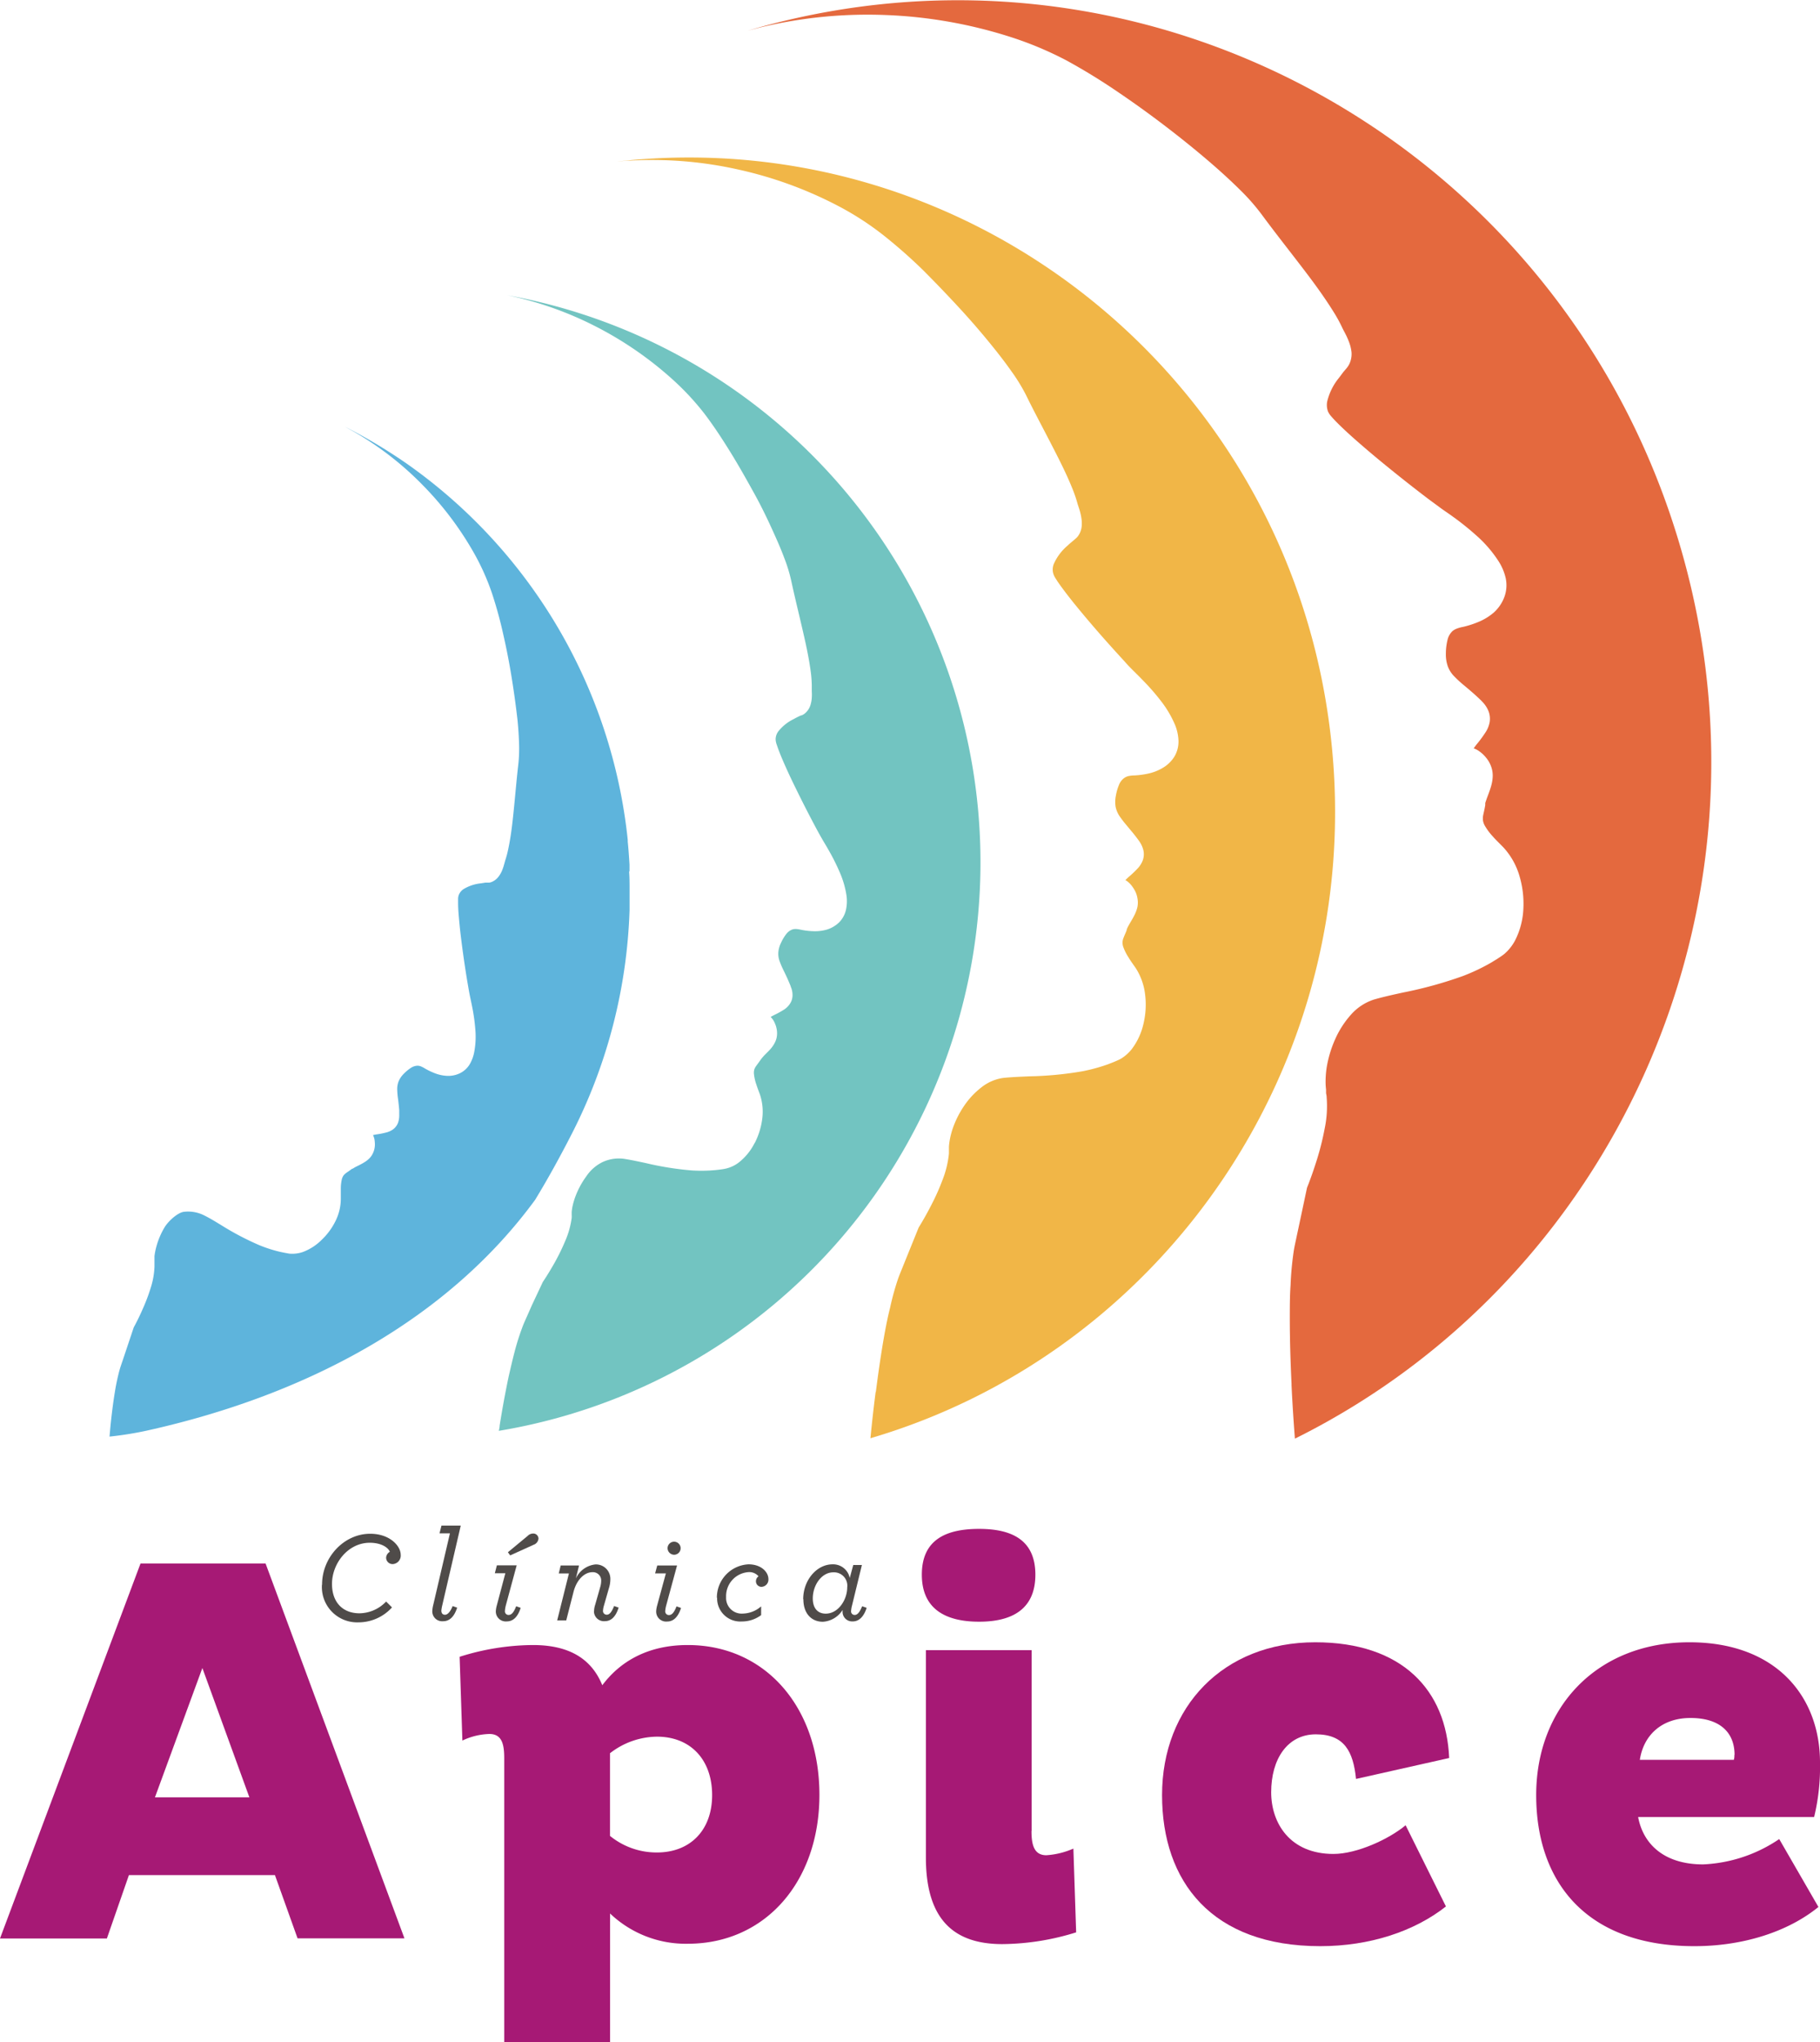 <svg xmlns="http://www.w3.org/2000/svg" viewBox="0 0 309.73 347.4"><defs><style>.cls-1{fill:#f1b647;}.cls-2{fill:#e4693e;}.cls-3{fill:#5eb4dc;}.cls-4{fill:#72c4c1;}.cls-5{fill:#a61975;}.cls-6{fill:#4f4b49;}</style></defs><g id="Layer_2" data-name="Layer 2"><g id="Layer_1-2" data-name="Layer 1"><path class="cls-1" d="M149.05,236.83c.41-3.22.87-6.43,1.43-9.61.29-1.6.6-3.19,1-4.76a45,45,0,0,1,1.27-4.66c.25-.76.57-1.49.87-2.25l.91-2.25,1.81-4.47c.79-1.28,1.52-2.58,2.2-3.92a37.68,37.68,0,0,0,1.85-4.15,16.85,16.85,0,0,0,1.1-4.5c0-.19,0-.4,0-.6v-.53a9.55,9.55,0,0,1,.12-1.06,13.07,13.07,0,0,1,.53-2.09,16.35,16.35,0,0,1,1.95-3.87A13.53,13.53,0,0,1,167,185a7.72,7.72,0,0,1,3.74-1.62c1.44-.15,2.93-.2,4.41-.27a59.54,59.54,0,0,0,9-.85,29.67,29.67,0,0,0,4.41-1.2l1.07-.42c.36-.16.68-.28,1.1-.51a6.92,6.92,0,0,0,1.89-1.67,11.3,11.3,0,0,0,2-4.39,13.9,13.9,0,0,0,.27-4.77,10.62,10.62,0,0,0-1.6-4.59l-.65-.93c-.21-.3-.41-.6-.59-.91a8.4,8.4,0,0,1-.9-1.8,2.34,2.34,0,0,1-.12-.79,2.52,2.52,0,0,1,.2-.8c.12-.31.28-.67.42-1l.1-.27,0-.11.05-.1a3.55,3.55,0,0,1,.21-.44c.32-.61.75-1.24,1.11-2a5.75,5.75,0,0,0,.45-1.27,3.87,3.87,0,0,0,0-1.48,4.14,4.14,0,0,0-.47-1.36,6.19,6.19,0,0,0-.36-.57,4.7,4.7,0,0,0-.45-.55,3.7,3.7,0,0,0-.77-.61l.48-.46a18.18,18.18,0,0,0,1.72-1.64,4.26,4.26,0,0,0,.76-1.26,3.11,3.11,0,0,0,.11-1.68,4.49,4.49,0,0,0-.58-1.37c-.06-.09-.12-.19-.19-.28l-.17-.24-.35-.46c-.47-.62-1-1.21-1.45-1.78a18.11,18.11,0,0,1-1.3-1.67,4.42,4.42,0,0,1-.7-1.66,5.28,5.28,0,0,1,.05-1.85,8.48,8.48,0,0,1,.55-1.89,2.58,2.58,0,0,1,1-1.21,2.16,2.16,0,0,1,.69-.26,5.46,5.46,0,0,1,.95-.09,14.59,14.59,0,0,0,2.39-.33,8.17,8.17,0,0,0,2.39-.95,5.71,5.71,0,0,0,2-1.94,5,5,0,0,0,.68-2.8,7.92,7.92,0,0,0-.58-2.58,18,18,0,0,0-2.45-4.13,37.78,37.78,0,0,0-3.05-3.48c-.52-.55-1.08-1.09-1.59-1.6s-1-1-1.51-1.6c-2-2.17-4-4.4-5.92-6.66q-1.44-1.69-2.84-3.42c-.92-1.16-1.83-2.33-2.63-3.5l-.28-.44c-.1-.15-.19-.3-.25-.41a3,3,0,0,1-.25-.69,2.56,2.56,0,0,1,.15-1.48,8.69,8.69,0,0,1,2.3-3.06c.25-.24.52-.47.79-.7l.41-.34.1-.09.17-.15a2.25,2.25,0,0,0,.36-.4,3.33,3.33,0,0,0,.61-1.75,5.78,5.78,0,0,0-.09-1.47,9.14,9.14,0,0,0-.3-1.25c-.12-.39-.25-.76-.32-1a22.56,22.56,0,0,0-.76-2.28c-1.15-2.9-2.54-5.57-3.92-8.25s-2.8-5.31-4.11-8a30.78,30.78,0,0,0-2.46-4c-.88-1.25-1.8-2.46-2.75-3.65q-2.83-3.55-5.9-6.89T157.13,46a87.48,87.48,0,0,0-6.81-6,49.91,49.91,0,0,0-7.75-5,68.31,68.31,0,0,0-17.12-6.2,66.88,66.88,0,0,0-18.13-1.48c-.78,0-1.56.1-2.33.17l.59-.07c60.41-6.45,114.6,37.81,121,98.86,5.72,54.33-28.31,103.65-78.45,118.4.26-2.63.55-5.26.89-7.88Z"/><path class="cls-2" d="M219.8,235.52c-.18-3.76-.3-7.52-.3-11.27,0-1.88,0-3.76.13-5.63a54,54,0,0,1,.51-5.58c.13-.92.35-1.82.54-2.75l.59-2.76,1.16-5.47c.65-1.62,1.21-3.26,1.73-4.92a46.68,46.68,0,0,0,1.27-5.12,18.75,18.75,0,0,0,.34-5.36c0-.23-.06-.46-.1-.69l0-.31,0-.3a10.16,10.16,0,0,1-.08-1.23,16.17,16.17,0,0,1,.18-2.5,19.62,19.62,0,0,1,1.44-4.81,16,16,0,0,1,2.68-4.18,8.88,8.88,0,0,1,3.95-2.6c1.61-.46,3.3-.83,5-1.2a70.56,70.56,0,0,0,10.08-2.78,33.37,33.37,0,0,0,4.8-2.27l1.14-.7c.38-.25.72-.46,1.15-.8a7.91,7.91,0,0,0,1.83-2.3,13.14,13.14,0,0,0,1.41-5.41,16.53,16.53,0,0,0-.65-5.5,12.21,12.21,0,0,0-2.76-4.93l-.93-.94c-.3-.3-.59-.6-.86-.91a9.87,9.87,0,0,1-1.39-1.88,2.52,2.52,0,0,1-.29-.88,2.93,2.93,0,0,1,.06-.95c.08-.38.19-.82.27-1.28l.06-.33,0-.13,0-.13c0-.17.09-.36.15-.55.25-.75.61-1.56.87-2.51a6.7,6.7,0,0,0,.25-1.54,4.49,4.49,0,0,0-.26-1.69,4.78,4.78,0,0,0-.82-1.47,5.93,5.93,0,0,0-.52-.58,5.35,5.35,0,0,0-.63-.53,3.82,3.82,0,0,0-1-.54c.14-.21.3-.42.46-.63a21,21,0,0,0,1.63-2.22,4.73,4.73,0,0,0,.62-1.6,3.58,3.58,0,0,0-.22-1.94,4.85,4.85,0,0,0-.94-1.44l-.27-.29-.24-.23-.5-.47c-.66-.61-1.34-1.18-2-1.74a19.83,19.83,0,0,1-1.82-1.65,4.78,4.78,0,0,1-1.13-1.74,6.07,6.07,0,0,1-.33-2.13,9.74,9.74,0,0,1,.26-2.27,3,3,0,0,1,.85-1.58,2.44,2.44,0,0,1,.74-.43,5.76,5.76,0,0,1,1.07-.3,16.44,16.44,0,0,0,2.66-.86,9.62,9.62,0,0,0,2.55-1.56A6.72,6.72,0,0,0,256,101.6a5.8,5.8,0,0,0,.22-3.34A9,9,0,0,0,255,95.44a20.8,20.8,0,0,0-3.63-4.23,46.92,46.92,0,0,0-4.18-3.36c-.71-.52-1.46-1-2.14-1.51s-1.37-1-2.06-1.52c-2.74-2.08-5.45-4.23-8.11-6.42q-2-1.65-3.93-3.34c-1.29-1.13-2.56-2.29-3.71-3.47l-.42-.45-.36-.41A3.24,3.24,0,0,1,226,70a3.16,3.16,0,0,1-.13-1.72,10,10,0,0,1,2-4q.36-.48.75-1l.4-.47.11-.12.16-.21a3.83,3.83,0,0,0,.33-.53A3.94,3.94,0,0,0,230,59.9a7,7,0,0,0-.4-1.66,12.52,12.52,0,0,0-.6-1.37c-.21-.42-.44-.82-.57-1.11a25,25,0,0,0-1.33-2.46c-1.9-3.08-4-5.86-6.14-8.64s-4.28-5.5-6.32-8.27a35.86,35.86,0,0,0-3.61-4.09c-1.27-1.26-2.56-2.45-3.88-3.62-2.64-2.33-5.36-4.54-8.13-6.68s-5.61-4.2-8.51-6.17a104.72,104.72,0,0,0-9-5.54,59.51,59.51,0,0,0-9.86-4.1,79.38,79.38,0,0,0-20.82-3.63,77.83,77.83,0,0,0-21,2c-.88.21-1.76.44-2.62.67l.65-.19c67.74-19.57,138.61,20.08,158.27,88.56,17.51,60.94-11.43,124.17-65.76,151.15q-.36-4.59-.58-9.19Z"/><path class="cls-3" d="M107.13,148.22c0-.37,0-.75,0-1.13-.08-1.31-.17-2.62-.3-3.92l0-.28A89.59,89.59,0,0,0,69.14,78.82a91,91,0,0,0-10-6l-.42-.21c.55.3,1.1.6,1.64.91a53.92,53.92,0,0,1,11.57,9,55.24,55.24,0,0,1,8.82,11.72,40.37,40.37,0,0,1,3,6.76,71.36,71.36,0,0,1,1.93,7.08q.81,3.56,1.39,7.16c.39,2.4.72,4.81,1,7.24.12,1.22.21,2.44.25,3.67a25.44,25.44,0,0,1-.1,3.79c-.28,2.37-.48,4.77-.72,7.19s-.48,4.83-1,7.29a16.65,16.65,0,0,1-.49,1.87c-.07.21-.14.52-.24.84a8.68,8.68,0,0,1-.34,1,4.68,4.68,0,0,1-.58,1,2.84,2.84,0,0,1-1.19.92,2.22,2.22,0,0,1-.41.11l-.18,0H83l-.43,0-.84.13a7,7,0,0,0-2.89,1,2.19,2.19,0,0,0-.75.93,2.32,2.32,0,0,0-.13.58c0,.1,0,.24,0,.38v.43c0,1.14.12,2.33.23,3.52s.26,2.37.41,3.55c.31,2.38.66,4.75,1.07,7.11.1.58.2,1.17.32,1.74s.25,1.18.37,1.78a31.51,31.51,0,0,1,.52,3.69A14,14,0,0,1,80.7,179a6.54,6.54,0,0,1-.73,2,4,4,0,0,1-1.69,1.58,4.55,4.55,0,0,1-2.18.45,6.6,6.6,0,0,1-2-.41,11.87,11.87,0,0,1-1.76-.83,4.64,4.64,0,0,0-.68-.36,1.79,1.79,0,0,0-.58-.13,2.2,2.2,0,0,0-1.18.39,7.21,7.21,0,0,0-1.2,1,4,4,0,0,0-.84,1.22,3.47,3.47,0,0,0-.26,1.43,13.36,13.36,0,0,0,.15,1.7c.07.59.14,1.21.19,1.83l0,.47v.24a2.44,2.44,0,0,1,0,.27,3.68,3.68,0,0,1-.21,1.18,2.48,2.48,0,0,1-.81,1.08,3.29,3.29,0,0,1-1.07.52A13.83,13.83,0,0,1,64,193l-.52.1a3.15,3.15,0,0,1,.25.75,5.23,5.23,0,0,1,.06.57,3.29,3.29,0,0,1,0,.54,3.35,3.35,0,0,1-.28,1.13,3.22,3.22,0,0,1-.67,1,4.7,4.7,0,0,1-.86.66c-.58.36-1.14.6-1.62.86l-.34.21-.08,0-.07.05-.19.14-.74.52a2.35,2.35,0,0,0-.48.45,2.08,2.08,0,0,0-.27.58A7.25,7.25,0,0,0,58,202.2c0,.29,0,.58,0,.88l0,.91a8.55,8.55,0,0,1-.94,3.81,11.21,11.21,0,0,1-2.28,3.09A9,9,0,0,1,51.53,213a5.39,5.39,0,0,1-2,.29c-.38,0-.65-.09-1-.14l-.91-.19a23.42,23.42,0,0,1-3.5-1.13,47.7,47.7,0,0,1-6.42-3.37c-1-.61-2-1.23-3.09-1.76a6.07,6.07,0,0,0-3.23-.55c-1.13.08-2.79,1.66-3.38,2.66a12.93,12.93,0,0,0-1.37,3.2,11.12,11.12,0,0,0-.34,1.7c0,.29,0,.57,0,.86V215c0,.17,0,.33,0,.49a13.45,13.45,0,0,1-.66,3.66,31.21,31.21,0,0,1-1.29,3.42c-.48,1.11-1,2.19-1.58,3.25l-1.23,3.68-.62,1.85c-.21.62-.43,1.23-.6,1.85a36.56,36.56,0,0,0-.79,3.8c-.21,1.28-.38,2.57-.53,3.86s-.25,2.36-.35,3.54a59.34,59.34,0,0,0,6.27-1c28.31-6.27,51.66-19.48,66.16-39.28,2.1-3.45,4.17-7.18,6.25-11.25a89.86,89.86,0,0,0,9.82-38.06l0-1.17c0-.79,0-1.58,0-2.36,0-1,0-2-.08-3Z"/><path class="cls-4" d="M128.42,194.46a9.82,9.82,0,0,1-2.67,3.29,5.8,5.8,0,0,1-2,1,7.71,7.71,0,0,1-1,.19c-.34.05-.67.09-1,.12a25.72,25.72,0,0,1-4,.06,52.07,52.07,0,0,1-7.84-1.25c-1.27-.27-2.55-.55-3.81-.74a6.64,6.64,0,0,0-3.54.56,7.05,7.05,0,0,0-2.78,2.43,14.25,14.25,0,0,0-1.82,3.34,12.19,12.19,0,0,0-.54,1.82,7.43,7.43,0,0,0-.13.93l0,.23v.24a4.53,4.53,0,0,1,0,.52,14.6,14.6,0,0,1-1.1,3.92,36.23,36.23,0,0,1-1.75,3.6c-.65,1.15-1.32,2.27-2.06,3.37L90.54,222l-.86,1.95c-.29.66-.6,1.3-.84,2a40.4,40.4,0,0,0-1.26,4c-.36,1.38-.68,2.77-1,4.16-.59,2.78-1.1,5.59-1.55,8.41,0,.3-.09.6-.14.9A98.05,98.05,0,0,0,86.3,50.22a59.36,59.36,0,0,1,14.81,5.18,60.88,60.88,0,0,1,13.25,9.06,45.1,45.1,0,0,1,5.53,5.93c1.64,2.16,3.09,4.39,4.49,6.66s2.7,4.59,4,6.94,2.43,4.73,3.52,7.17c.55,1.22,1.08,2.46,1.55,3.72a26.2,26.2,0,0,1,1.22,4c.55,2.55,1.18,5.11,1.78,7.69s1.2,5.18,1.55,7.91a20.34,20.34,0,0,1,.15,2.11c0,.24,0,.59,0,1a8.59,8.59,0,0,1,0,1.13,5.14,5.14,0,0,1-.24,1.27,3,3,0,0,1-.91,1.36,1.89,1.89,0,0,1-.39.26l-.18.09-.1,0-.43.2c-.28.14-.56.28-.82.43a7.54,7.54,0,0,0-2.63,2.1,2.32,2.32,0,0,0-.45,1.22,2.4,2.4,0,0,0,.07.65,3.35,3.35,0,0,0,.12.4l.15.44c.42,1.18.94,2.38,1.47,3.56s1.1,2.37,1.68,3.55c1.15,2.35,2.35,4.69,3.59,7,.31.57.63,1.14.95,1.69s.68,1.13,1,1.71a35.37,35.37,0,0,1,1.83,3.64,15.75,15.75,0,0,1,1.2,4.07,7,7,0,0,1-.07,2.32,4.42,4.42,0,0,1-1.19,2.24,5.18,5.18,0,0,1-2.1,1.23,7.33,7.33,0,0,1-2.25.27,12,12,0,0,1-2.11-.24,5.71,5.71,0,0,0-.83-.13,1.85,1.85,0,0,0-.64.07,2.27,2.27,0,0,0-1.09.82,7.23,7.23,0,0,0-.88,1.49,4.33,4.33,0,0,0-.44,1.57,3.62,3.62,0,0,0,.23,1.56,15.39,15.39,0,0,0,.75,1.71c.28.59.58,1.21.84,1.84l.2.47.09.24c0,.1.07.19.1.28a3.59,3.59,0,0,1,.2,1.3,2.62,2.62,0,0,1-.46,1.4,3.64,3.64,0,0,1-.92.92,16.67,16.67,0,0,1-1.82,1l-.52.28a3.64,3.64,0,0,1,.53.69,4.17,4.17,0,0,1,.26.57,3.33,3.33,0,0,1,.18.56,3.82,3.82,0,0,1,.11,1.27,3.28,3.28,0,0,1-.35,1.25,5.14,5.14,0,0,1-.65,1c-.48.57-1,1-1.39,1.46a3.92,3.92,0,0,0-.27.33l-.07.08-.05.08-.15.21c-.2.29-.41.56-.58.8a2.29,2.29,0,0,0-.35.64,2.13,2.13,0,0,0-.07.69,7.87,7.87,0,0,0,.37,1.74c.1.3.2.6.31.9l.35.94a9.29,9.29,0,0,1,.37,4.27,12.45,12.45,0,0,1-1.27,4Z"/><path class="cls-5" d="M26.44,305.77h16l-8-22-8.07,22ZM23.91,266H45.2l23.63,63.76H50.64L46.79,319H21.94l-3.75,10.78H0L23.91,266Z"/><path class="cls-5" d="M103.81,298.27v14.06a12.53,12.53,0,0,0,8,2.82c5.62,0,9.38-3.75,9.38-9.76s-3.66-9.94-9.38-9.94a13.17,13.17,0,0,0-8,2.82Zm-18,49.13V299.11c0-2.34-.37-4.12-2.53-4.12a11.47,11.47,0,0,0-4.59,1.12l-.47-14.25a42,42,0,0,1,12.47-2c5.72,0,9.84,2,11.81,6.84,3-4,7.69-6.84,14.54-6.84,13.22,0,22.41,10.59,22.41,25.5,0,14.73-9.19,25.32-22.41,25.32a18.67,18.67,0,0,1-13.22-5.15V347.4Z"/><path class="cls-5" d="M175.54,311.49c0,2.25.38,4.13,2.53,4.13a13.65,13.65,0,0,0,4.6-1.13l.47,14.25a43.11,43.11,0,0,1-12.57,2c-8.06,0-13-4-13-14.72V280.73h18v30.76Zm-8.91-51.39c5.72,0,9.57,2,9.57,7.79s-3.85,8-9.57,8-9.75-2.16-9.75-8,3.94-7.79,9.75-7.79Z"/><path class="cls-5" d="M246.06,324.34c-5.35,4.22-12.94,6.75-21.38,6.75-18.48,0-26.92-11-26.92-25.7,0-15,10.41-26,26.07-26,14.82,0,22.32,8.16,22.79,19.69l-15.85,3.56c-.47-4.68-2-7.59-6.84-7.59s-7.6,4.22-7.6,9.85c0,5.25,3.19,10.5,10.6,10.5,4,0,9.47-2.53,12.28-4.88l6.85,13.79Z"/><path class="cls-5" d="M295.19,298.55c0-3.85-2.53-6.28-7.5-6.28s-8,3-8.62,7.12h16a2.68,2.68,0,0,0,.09-.84Zm14.26,25.88c-5.07,4.13-12.66,6.66-21.1,6.66-18.47,0-26.92-11-26.92-25.7,0-14.91,10.32-26,26.07-26,14.92,0,22.23,9.38,22.23,20.44a36.13,36.13,0,0,1-1,9.29H278.78c.85,4.59,4.41,8.06,11.07,8.06a25,25,0,0,0,12.94-4.31l6.66,11.53Z"/><path class="cls-6" d="M54.81,269.56c0-4.62,3.72-8.63,8.19-8.63,3.39,0,5.19,2.12,5.19,3.55a1.45,1.45,0,0,1-1.32,1.61A1.1,1.1,0,0,1,65.71,265a1.24,1.24,0,0,1,.63-1c-.24-.68-1.4-1.54-3.41-1.54-3.74,0-6.43,3.56-6.43,7,0,3.17,1.87,5,4.67,5a6.35,6.35,0,0,0,4.54-2l1,1A7.69,7.69,0,0,1,61,276a6,6,0,0,1-6.21-6.39Z"/><path class="cls-6" d="M73.57,274.08a4.79,4.79,0,0,1,.15-1l2.85-12.22H74.8l.33-1.32h3.28l-3.14,13.54a6.62,6.62,0,0,0-.16.92c0,.47.24.71.62.71s.86-.38,1.3-1.48l.77.27c-.51,1.58-1.32,2.31-2.4,2.31a1.68,1.68,0,0,1-1.83-1.76Z"/><path class="cls-6" d="M86.43,264.08l3.35-2.77a1.34,1.34,0,0,1,1-.42.88.88,0,0,1,.86.86,1.23,1.23,0,0,1-.82,1.05l-4,1.81-.38-.53Zm-2.05,10a4.49,4.49,0,0,1,.18-1L86,267.65H84.21l.35-1.35h3.37l-1.85,6.83a4.52,4.52,0,0,0-.15.92.61.61,0,0,0,.63.69c.47,0,.86-.38,1.28-1.48l.77.27c-.5,1.58-1.3,2.31-2.38,2.31a1.69,1.69,0,0,1-1.85-1.76Z"/><path class="cls-6" d="M101.1,274.1a3.47,3.47,0,0,1,.18-1.06l.87-3.06a3.8,3.8,0,0,0,.16-1.1,1.4,1.4,0,0,0-1.52-1.41c-1.25,0-2.66,1.19-3.21,3.44l-1.22,4.77H94.82l2-8H95.09l.33-1.35h3.12L98,268.53a4.16,4.16,0,0,1,3.3-2.38,2.45,2.45,0,0,1,2.57,2.56,5,5,0,0,1-.24,1.47l-.86,3a3.82,3.82,0,0,0-.15.81.63.63,0,0,0,.64.71c.44,0,.81-.38,1.25-1.48l.77.27c-.48,1.52-1.25,2.31-2.35,2.31a1.7,1.7,0,0,1-1.85-1.74Z"/><path class="cls-6" d="M113.61,263.38a1.11,1.11,0,1,1,1.12,1.12,1.13,1.13,0,0,1-1.12-1.12Zm-1.94,10.7a4.57,4.57,0,0,1,.18-1l1.47-5.41h-1.83l.36-1.34h3.37l-1.85,6.82a4.63,4.63,0,0,0-.16.93.62.62,0,0,0,.64.68c.46,0,.86-.38,1.28-1.48l.77.27c-.51,1.58-1.3,2.31-2.38,2.31a1.69,1.69,0,0,1-1.85-1.76Z"/><path class="cls-6" d="M122,271.81a5.66,5.66,0,0,1,5.38-5.68c2.2,0,3.39,1.34,3.39,2.51a1.23,1.23,0,0,1-1.17,1.32.94.94,0,0,1-.95-1,1,1,0,0,1,.44-.79,2.06,2.06,0,0,0-1.76-.71,4.09,4.09,0,0,0-3.76,4.25,2.65,2.65,0,0,0,2.84,2.8,4.87,4.87,0,0,0,3.12-1.23l0,1.49a5.43,5.43,0,0,1-3.26,1.08,3.94,3.94,0,0,1-4.23-4.05Z"/><path class="cls-6" d="M144.18,270.05a2.27,2.27,0,0,0-2.36-2.56c-2,0-3.5,2.18-3.5,4.45,0,1.54.75,2.58,2.2,2.58,2.16,0,3.66-2.38,3.66-4.47Zm-7.49,2c0-3.19,2.27-5.92,5-5.92a2.88,2.88,0,0,1,2.92,2.33l.6-2.22h1.47L145,273.13a5,5,0,0,0-.16.93.6.6,0,0,0,.62.68c.42,0,.82-.38,1.26-1.48l.77.27c-.51,1.58-1.35,2.31-2.36,2.31a1.63,1.63,0,0,1-1.74-1.72v-.22a4.27,4.27,0,0,1-3.35,2c-2,0-3.32-1.47-3.32-3.81Z"/></g></g></svg>